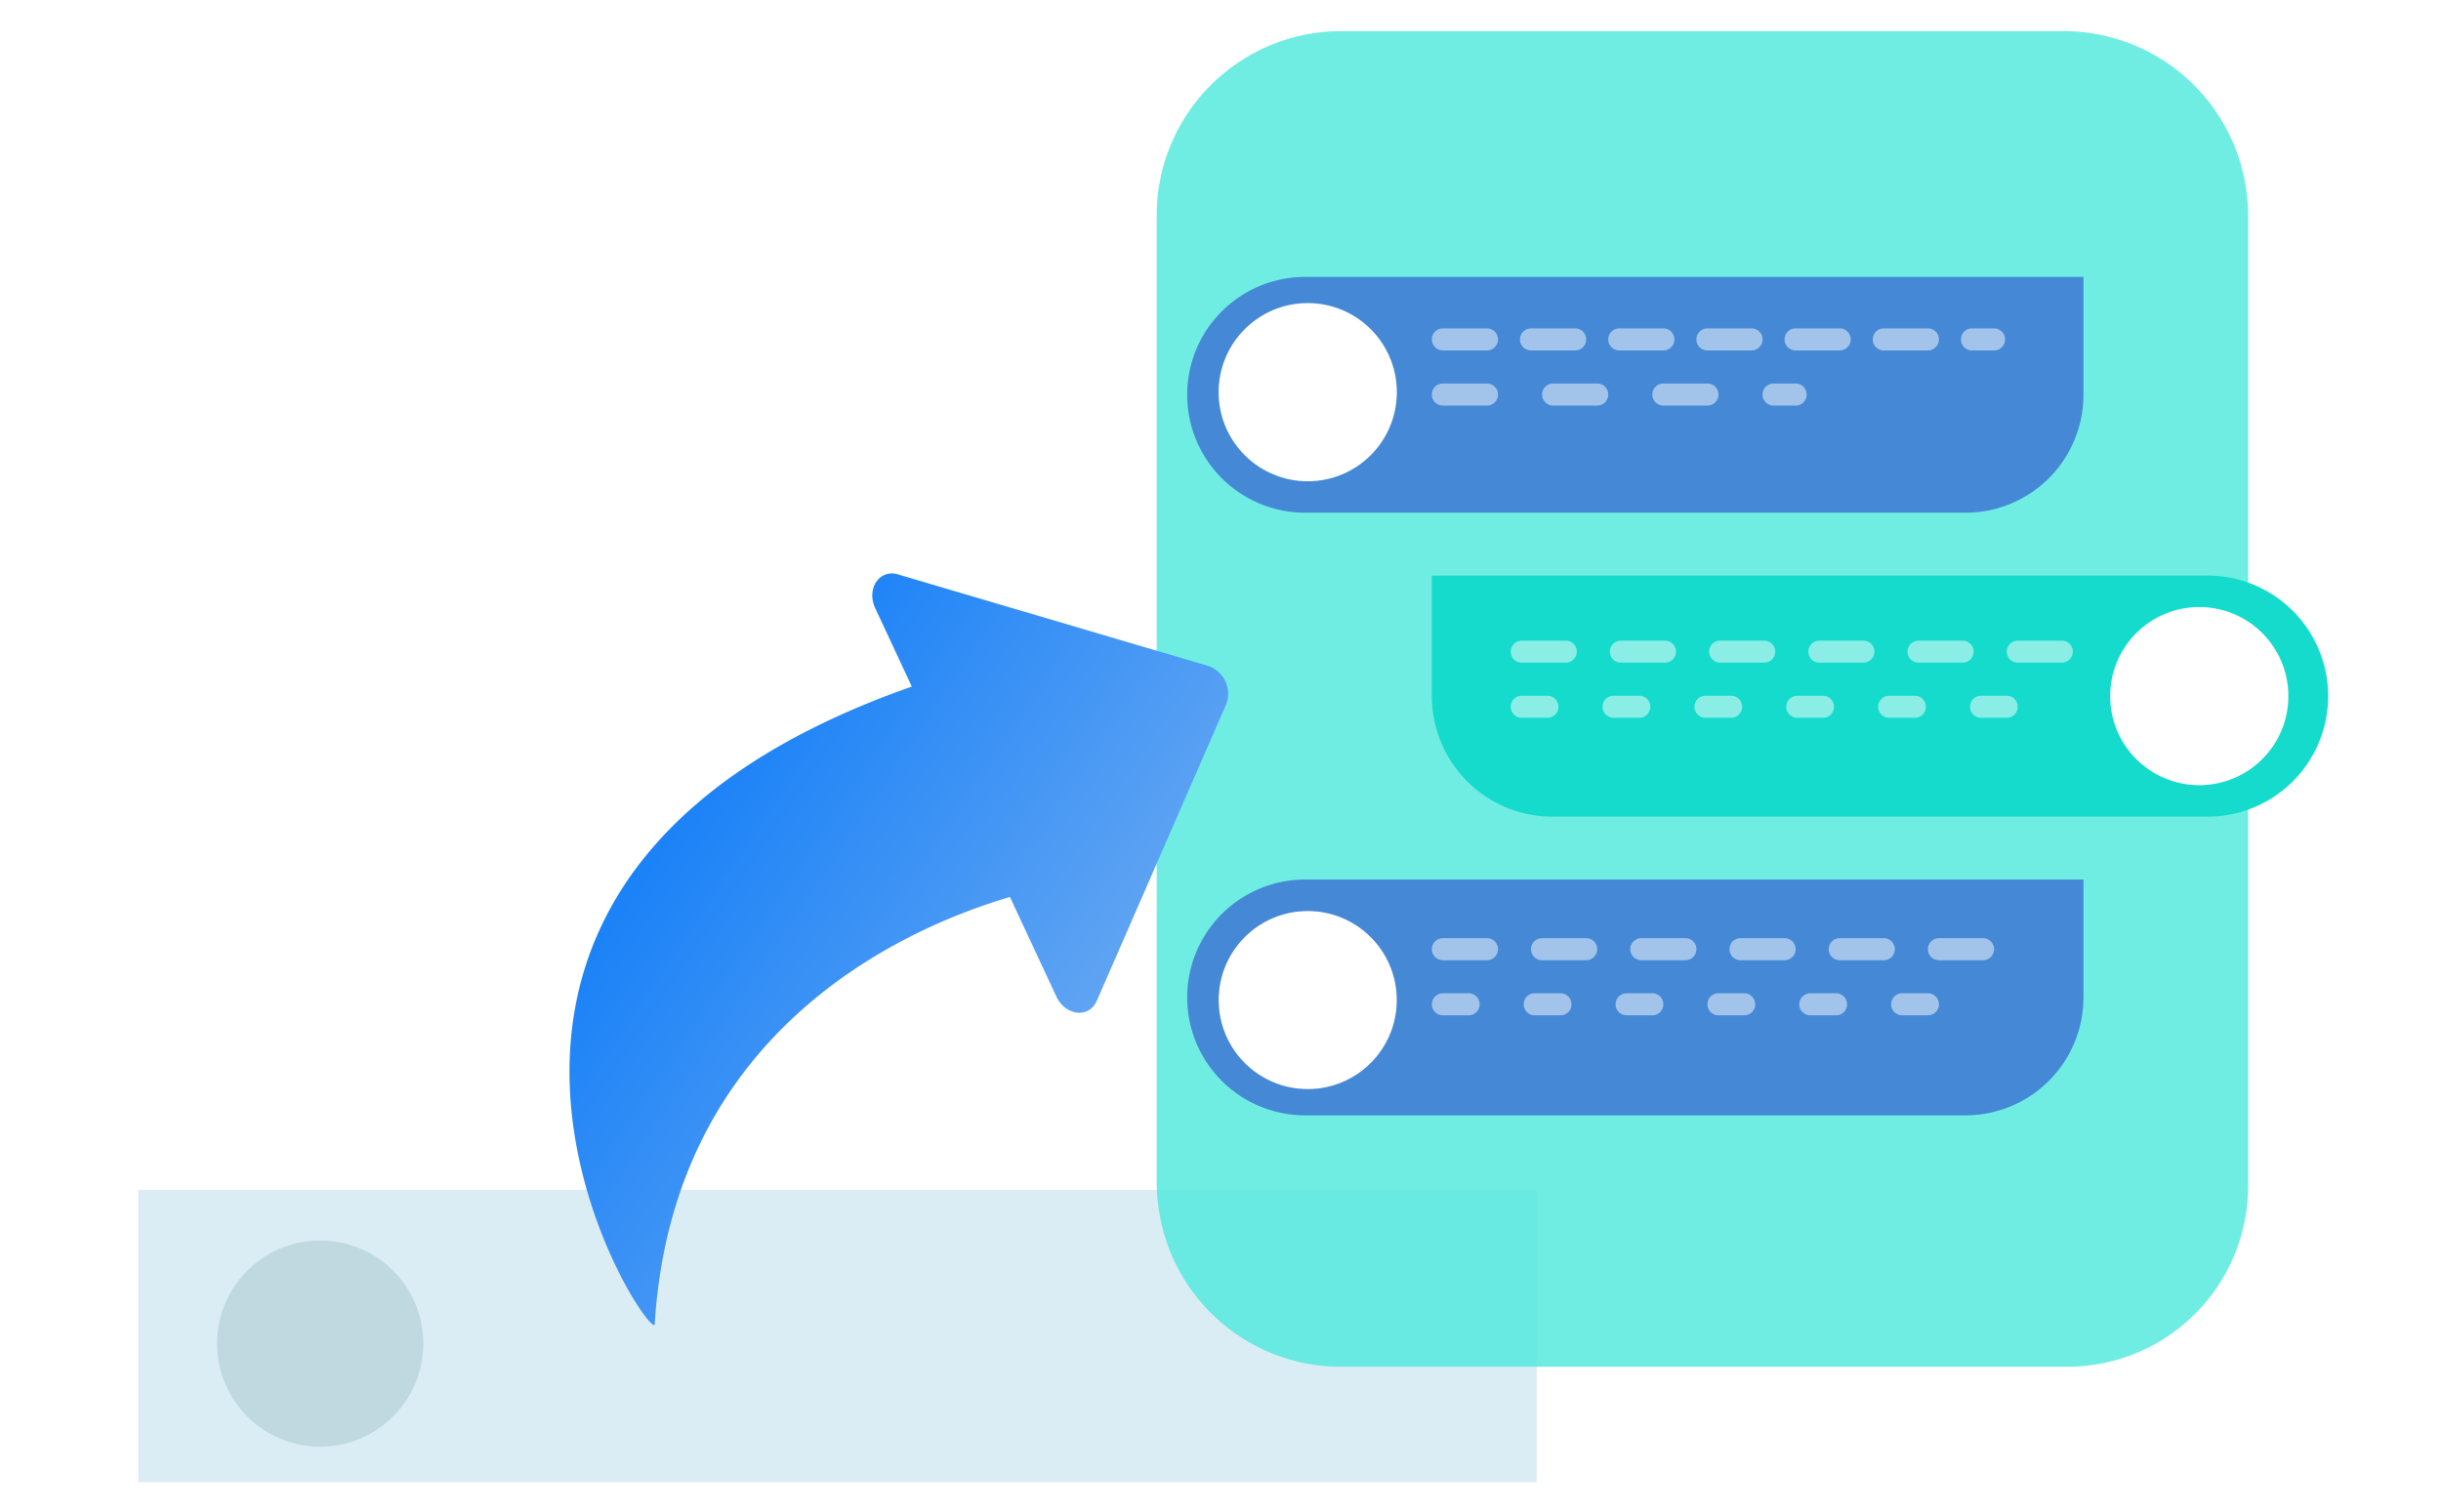 <?xml version="1.0" encoding="UTF-8"?>
<svg xmlns="http://www.w3.org/2000/svg" xmlns:xlink="http://www.w3.org/1999/xlink" width="192" height="119" viewBox="0 0 192 119">
  <defs>
    <clipPath id="clip-path">
      <circle id="Ellipse_1433" data-name="Ellipse 1433" cx="7.009" cy="7.009" r="7.009" fill="#004fd5"></circle>
    </clipPath>
    <linearGradient id="linear-gradient" x1="0.793" y1="0.854" x2="0.14" y2="0.125" gradientUnits="objectBoundingBox">
      <stop offset="0" stop-color="#68a8f2"></stop>
      <stop offset="1" stop-color="#0376f9"></stop>
    </linearGradient>
  </defs>
  <g id="Gruppe_57489" data-name="Gruppe 57489" transform="translate(-1314 -1348)">
    <rect id="Rechteck_26127" data-name="Rechteck 26127" width="192" height="119" transform="translate(1314 1348)" fill="#fff"></rect>
    <g id="Gruppe_57479" data-name="Gruppe 57479" transform="translate(-1251.129 -49.385)">
      <g id="Gruppe_57485" data-name="Gruppe 57485" transform="translate(114 81.863)">
        <g id="Gruppe_57484" data-name="Gruppe 57484" transform="translate(2462.098 1336.107)">
          <g id="Gruppe_57481" data-name="Gruppe 57481" transform="translate(0 73.05)">
            <rect id="Rechteck_14291" data-name="Rechteck 14291" width="110" height="23" transform="translate(-0.098 -0.02)" fill="#dbedf4"></rect>
            <g id="Gruppe_32431" data-name="Gruppe 32431" transform="translate(6.102 3.964)" opacity="0.534">
              <g id="Gruppe_32429" data-name="Gruppe 32429" transform="translate(0 0)">
                <circle id="Ellipse_1111" data-name="Ellipse 1111" cx="8.113" cy="8.113" r="8.113" transform="translate(0 0)" fill="#a8c7d1"></circle>
              </g>
            </g>
          </g>
        </g>
        <g id="Gruppe_57477" data-name="Gruppe 57477" transform="translate(2542.108 1317.521)">
          <g id="Gruppe_57454" data-name="Gruppe 57454" transform="translate(0 0)" opacity="0.786">
            <path id="Vereinigungsmenge_328" data-name="Vereinigungsmenge 328" d="M71.41,105.089H14.436A14.482,14.482,0,0,1,.258,93.252,14.851,14.851,0,0,1,0,90.488V14.6A14.517,14.517,0,0,1,14.436,0H71.41A14.521,14.521,0,0,1,85.851,14.6V90.488c0,.127,0,.25,0,.375v.02a14.226,14.226,0,0,1-14.213,14.206Z" transform="translate(0 0.449)" fill="#4ae8dc"></path>
          </g>
          <g id="Gruppe_57453" data-name="Gruppe 57453" transform="translate(2.399 19.786)">
            <path id="Pfad_56691" data-name="Pfad 56691" d="M9.277,0H70.5V9.277a9.277,9.277,0,0,1-9.277,9.277H9.277A9.277,9.277,0,0,1,9.277,0Z" transform="translate(0 47.416)" fill="#4589d6"></path>
            <path id="Rechteck_21498" data-name="Rechteck 21498" d="M9.277,0H70.5a0,0,0,0,1,0,0V9.277a9.277,9.277,0,0,1-9.277,9.277H9.277A9.277,9.277,0,0,1,0,9.277v0A9.277,9.277,0,0,1,9.277,0Z" fill="#4589d6"></path>
            <path id="Rechteck_21497" data-name="Rechteck 21497" d="M0,0H61.022A9.483,9.483,0,0,1,70.5,9.483v0a9.483,9.483,0,0,1-9.483,9.483H9.483A9.483,9.483,0,0,1,0,9.483V0A0,0,0,0,1,0,0Z" transform="translate(19.247 23.502)" fill="#14dbcc"></path>
            <circle id="Ellipse_1436" data-name="Ellipse 1436" cx="7.009" cy="7.009" r="7.009" transform="translate(2.474 49.89)" fill="#004fd5"></circle>
            <circle id="Ellipse_1433-2" data-name="Ellipse 1433" cx="7.009" cy="7.009" r="7.009" transform="translate(2.474 49.89)" fill="#fff"></circle>
            <circle id="Ellipse_1436-2" data-name="Ellipse 1436" cx="7.009" cy="7.009" r="7.009" transform="translate(2.474 2.062)" fill="#fff"></circle>
            <g id="Gruppe_52081" data-name="Gruppe 52081" transform="translate(19.247 52.03)">
              <path id="Linie_1949" data-name="Linie 1949" d="M40.352-1.266H36.884a.867.867,0,0,1-.867-.867A.867.867,0,0,1,36.884-3h3.468a.867.867,0,0,1,.867.867A.867.867,0,0,1,40.352-1.266Zm-7.8,0H29.08a.867.867,0,0,1-.867-.867A.867.867,0,0,1,29.08-3h3.468a.867.867,0,0,1,.867.867A.867.867,0,0,1,32.548-1.266Zm-7.8,0H21.277a.867.867,0,0,1-.867-.867A.867.867,0,0,1,21.277-3h3.468a.867.867,0,0,1,.867.867A.867.867,0,0,1,24.745-1.266Zm-7.8,0H13.474a.867.867,0,0,1-.867-.867A.867.867,0,0,1,13.474-3h3.468a.867.867,0,0,1,.867.867A.867.867,0,0,1,16.942-1.266Zm-7.8,0H5.67A.867.867,0,0,1,4.8-2.133.867.867,0,0,1,5.67-3H9.138a.867.867,0,0,1,.867.867A.867.867,0,0,1,9.138-1.266Zm-7.8,0H-2.133A.867.867,0,0,1-3-2.133.867.867,0,0,1-2.133-3H1.335a.867.867,0,0,1,.867.867A.867.867,0,0,1,1.335-1.266Z" transform="translate(3 3)" fill="#fff" opacity="0.5"></path>
              <path id="Linie_1950" data-name="Linie 1950" d="M36.017-1.266H33.994a.867.867,0,0,1-.867-.867A.867.867,0,0,1,33.994-3h2.023a.867.867,0,0,1,.867.867A.867.867,0,0,1,36.017-1.266Zm-7.225,0H26.768a.867.867,0,0,1-.867-.867A.867.867,0,0,1,26.768-3h2.023a.867.867,0,0,1,.867.867A.867.867,0,0,1,28.791-1.266Zm-7.225,0H19.543a.867.867,0,0,1-.867-.867A.867.867,0,0,1,19.543-3h2.023a.867.867,0,0,1,.867.867A.867.867,0,0,1,21.566-1.266Zm-7.225,0H12.318a.867.867,0,0,1-.867-.867A.867.867,0,0,1,12.318-3h2.023a.867.867,0,0,1,.867.867A.867.867,0,0,1,14.341-1.266Zm-7.225,0H5.092a.867.867,0,0,1-.867-.867A.867.867,0,0,1,5.092-3H7.115a.867.867,0,0,1,.867.867A.867.867,0,0,1,7.115-1.266Zm-7.225,0H-2.133A.867.867,0,0,1-3-2.133.867.867,0,0,1-2.133-3H-.11a.867.867,0,0,1,.867.867A.867.867,0,0,1-.11-1.266Z" transform="translate(3 7.335)" fill="#fff" opacity="0.5"></path>
            </g>
            <path id="Linie_1943" data-name="Linie 1943" d="M41.219-1.266H39.485a.867.867,0,0,1-.867-.867A.867.867,0,0,1,39.485-3h1.734a.867.867,0,0,1,.867.867A.867.867,0,0,1,41.219-1.266Zm-5.2,0H32.548a.867.867,0,0,1-.867-.867A.867.867,0,0,1,32.548-3h3.468a.867.867,0,0,1,.867.867A.867.867,0,0,1,36.017-1.266Zm-6.936,0H25.612a.867.867,0,0,1-.867-.867A.867.867,0,0,1,25.612-3H29.08a.867.867,0,0,1,.867.867A.867.867,0,0,1,29.08-1.266Zm-6.936,0H18.676a.867.867,0,0,1-.867-.867A.867.867,0,0,1,18.676-3h3.468a.867.867,0,0,1,.867.867A.867.867,0,0,1,22.144-1.266Zm-6.936,0H11.74a.867.867,0,0,1-.867-.867A.867.867,0,0,1,11.74-3h3.468a.867.867,0,0,1,.867.867A.867.867,0,0,1,15.208-1.266Zm-6.936,0H4.8a.867.867,0,0,1-.867-.867A.867.867,0,0,1,4.8-3H8.271a.867.867,0,0,1,.867.867A.867.867,0,0,1,8.271-1.266Zm-6.936,0H-2.133A.867.867,0,0,1-3-2.133.867.867,0,0,1-2.133-3H1.335a.867.867,0,0,1,.867.867A.867.867,0,0,1,1.335-1.266Z" transform="translate(22.247 7.054)" fill="#fff" opacity="0.5"></path>
            <path id="Linie_1944" data-name="Linie 1944" d="M25.612-1.266H23.878a.867.867,0,0,1-.867-.867A.867.867,0,0,1,23.878-3h1.734a.867.867,0,0,1,.867.867A.867.867,0,0,1,25.612-1.266Zm-6.936,0H15.208a.867.867,0,0,1-.867-.867A.867.867,0,0,1,15.208-3h3.468a.867.867,0,0,1,.867.867A.867.867,0,0,1,18.676-1.266Zm-8.67,0H6.537a.867.867,0,0,1-.867-.867A.867.867,0,0,1,6.537-3h3.468a.867.867,0,0,1,.867.867A.867.867,0,0,1,10.006-1.266Zm-8.67,0H-2.133A.867.867,0,0,1-3-2.133.867.867,0,0,1-2.133-3H1.335a.867.867,0,0,1,.867.867A.867.867,0,0,1,1.335-1.266Z" transform="translate(22.247 11.39)" fill="#fff" opacity="0.5"></path>
            <path id="Linie_1951" data-name="Linie 1951" d="M40.352-1.266H36.884a.867.867,0,0,1-.867-.867A.867.867,0,0,1,36.884-3h3.468a.867.867,0,0,1,.867.867A.867.867,0,0,1,40.352-1.266Zm-7.8,0H29.08a.867.867,0,0,1-.867-.867A.867.867,0,0,1,29.08-3h3.468a.867.867,0,0,1,.867.867A.867.867,0,0,1,32.548-1.266Zm-7.8,0H21.277a.867.867,0,0,1-.867-.867A.867.867,0,0,1,21.277-3h3.468a.867.867,0,0,1,.867.867A.867.867,0,0,1,24.745-1.266Zm-7.8,0H13.474a.867.867,0,0,1-.867-.867A.867.867,0,0,1,13.474-3h3.468a.867.867,0,0,1,.867.867A.867.867,0,0,1,16.942-1.266Zm-7.8,0H5.67A.867.867,0,0,1,4.8-2.133.867.867,0,0,1,5.67-3H9.138a.867.867,0,0,1,.867.867A.867.867,0,0,1,9.138-1.266Zm-7.8,0H-2.133A.867.867,0,0,1-3-2.133.867.867,0,0,1-2.133-3H1.335a.867.867,0,0,1,.867.867A.867.867,0,0,1,1.335-1.266Z" transform="translate(28.447 31.62)" fill="#fff" opacity="0.5"></path>
            <path id="Linie_1952" data-name="Linie 1952" d="M36.017-1.266H33.994a.867.867,0,0,1-.867-.867A.867.867,0,0,1,33.994-3h2.023a.867.867,0,0,1,.867.867A.867.867,0,0,1,36.017-1.266Zm-7.225,0H26.768a.867.867,0,0,1-.867-.867A.867.867,0,0,1,26.768-3h2.023a.867.867,0,0,1,.867.867A.867.867,0,0,1,28.791-1.266Zm-7.225,0H19.543a.867.867,0,0,1-.867-.867A.867.867,0,0,1,19.543-3h2.023a.867.867,0,0,1,.867.867A.867.867,0,0,1,21.566-1.266Zm-7.225,0H12.318a.867.867,0,0,1-.867-.867A.867.867,0,0,1,12.318-3h2.023a.867.867,0,0,1,.867.867A.867.867,0,0,1,14.341-1.266Zm-7.225,0H5.092a.867.867,0,0,1-.867-.867A.867.867,0,0,1,5.092-3H7.115a.867.867,0,0,1,.867.867A.867.867,0,0,1,7.115-1.266Zm-7.225,0H-2.133A.867.867,0,0,1-3-2.133.867.867,0,0,1-2.133-3H-.11a.867.867,0,0,1,.867.867A.867.867,0,0,1-.11-1.266Z" transform="translate(28.447 35.956)" fill="#fff" opacity="0.5"></path>
          </g>
          <circle id="Ellipse_1536" data-name="Ellipse 1536" cx="7.009" cy="7.009" r="7.009" transform="translate(74.998 45.761)" fill="#fff"></circle>
        </g>
        <g id="Gruppe_57478" data-name="Gruppe 57478" transform="translate(2482.51 1378.566) rotate(-25)">
          <path id="Vereinigungsmenge_329" data-name="Vereinigungsmenge 329" d="M40.372,8.868V2.061c0-1.686,1.6-2.654,2.734-1.66l19.1,16.864a2.312,2.312,0,0,1,0,3.308l-19.1,16.859c-1.135,1-2.734.031-2.734-1.654V27.132C31.661,25.834,11.844,25.471.81,45.85-.389,45.833-5.726,4.3,40.372,8.868Z" transform="translate(0 0)" fill="url(#linear-gradient)"></path>
        </g>
      </g>
    </g>
  </g>
</svg>
